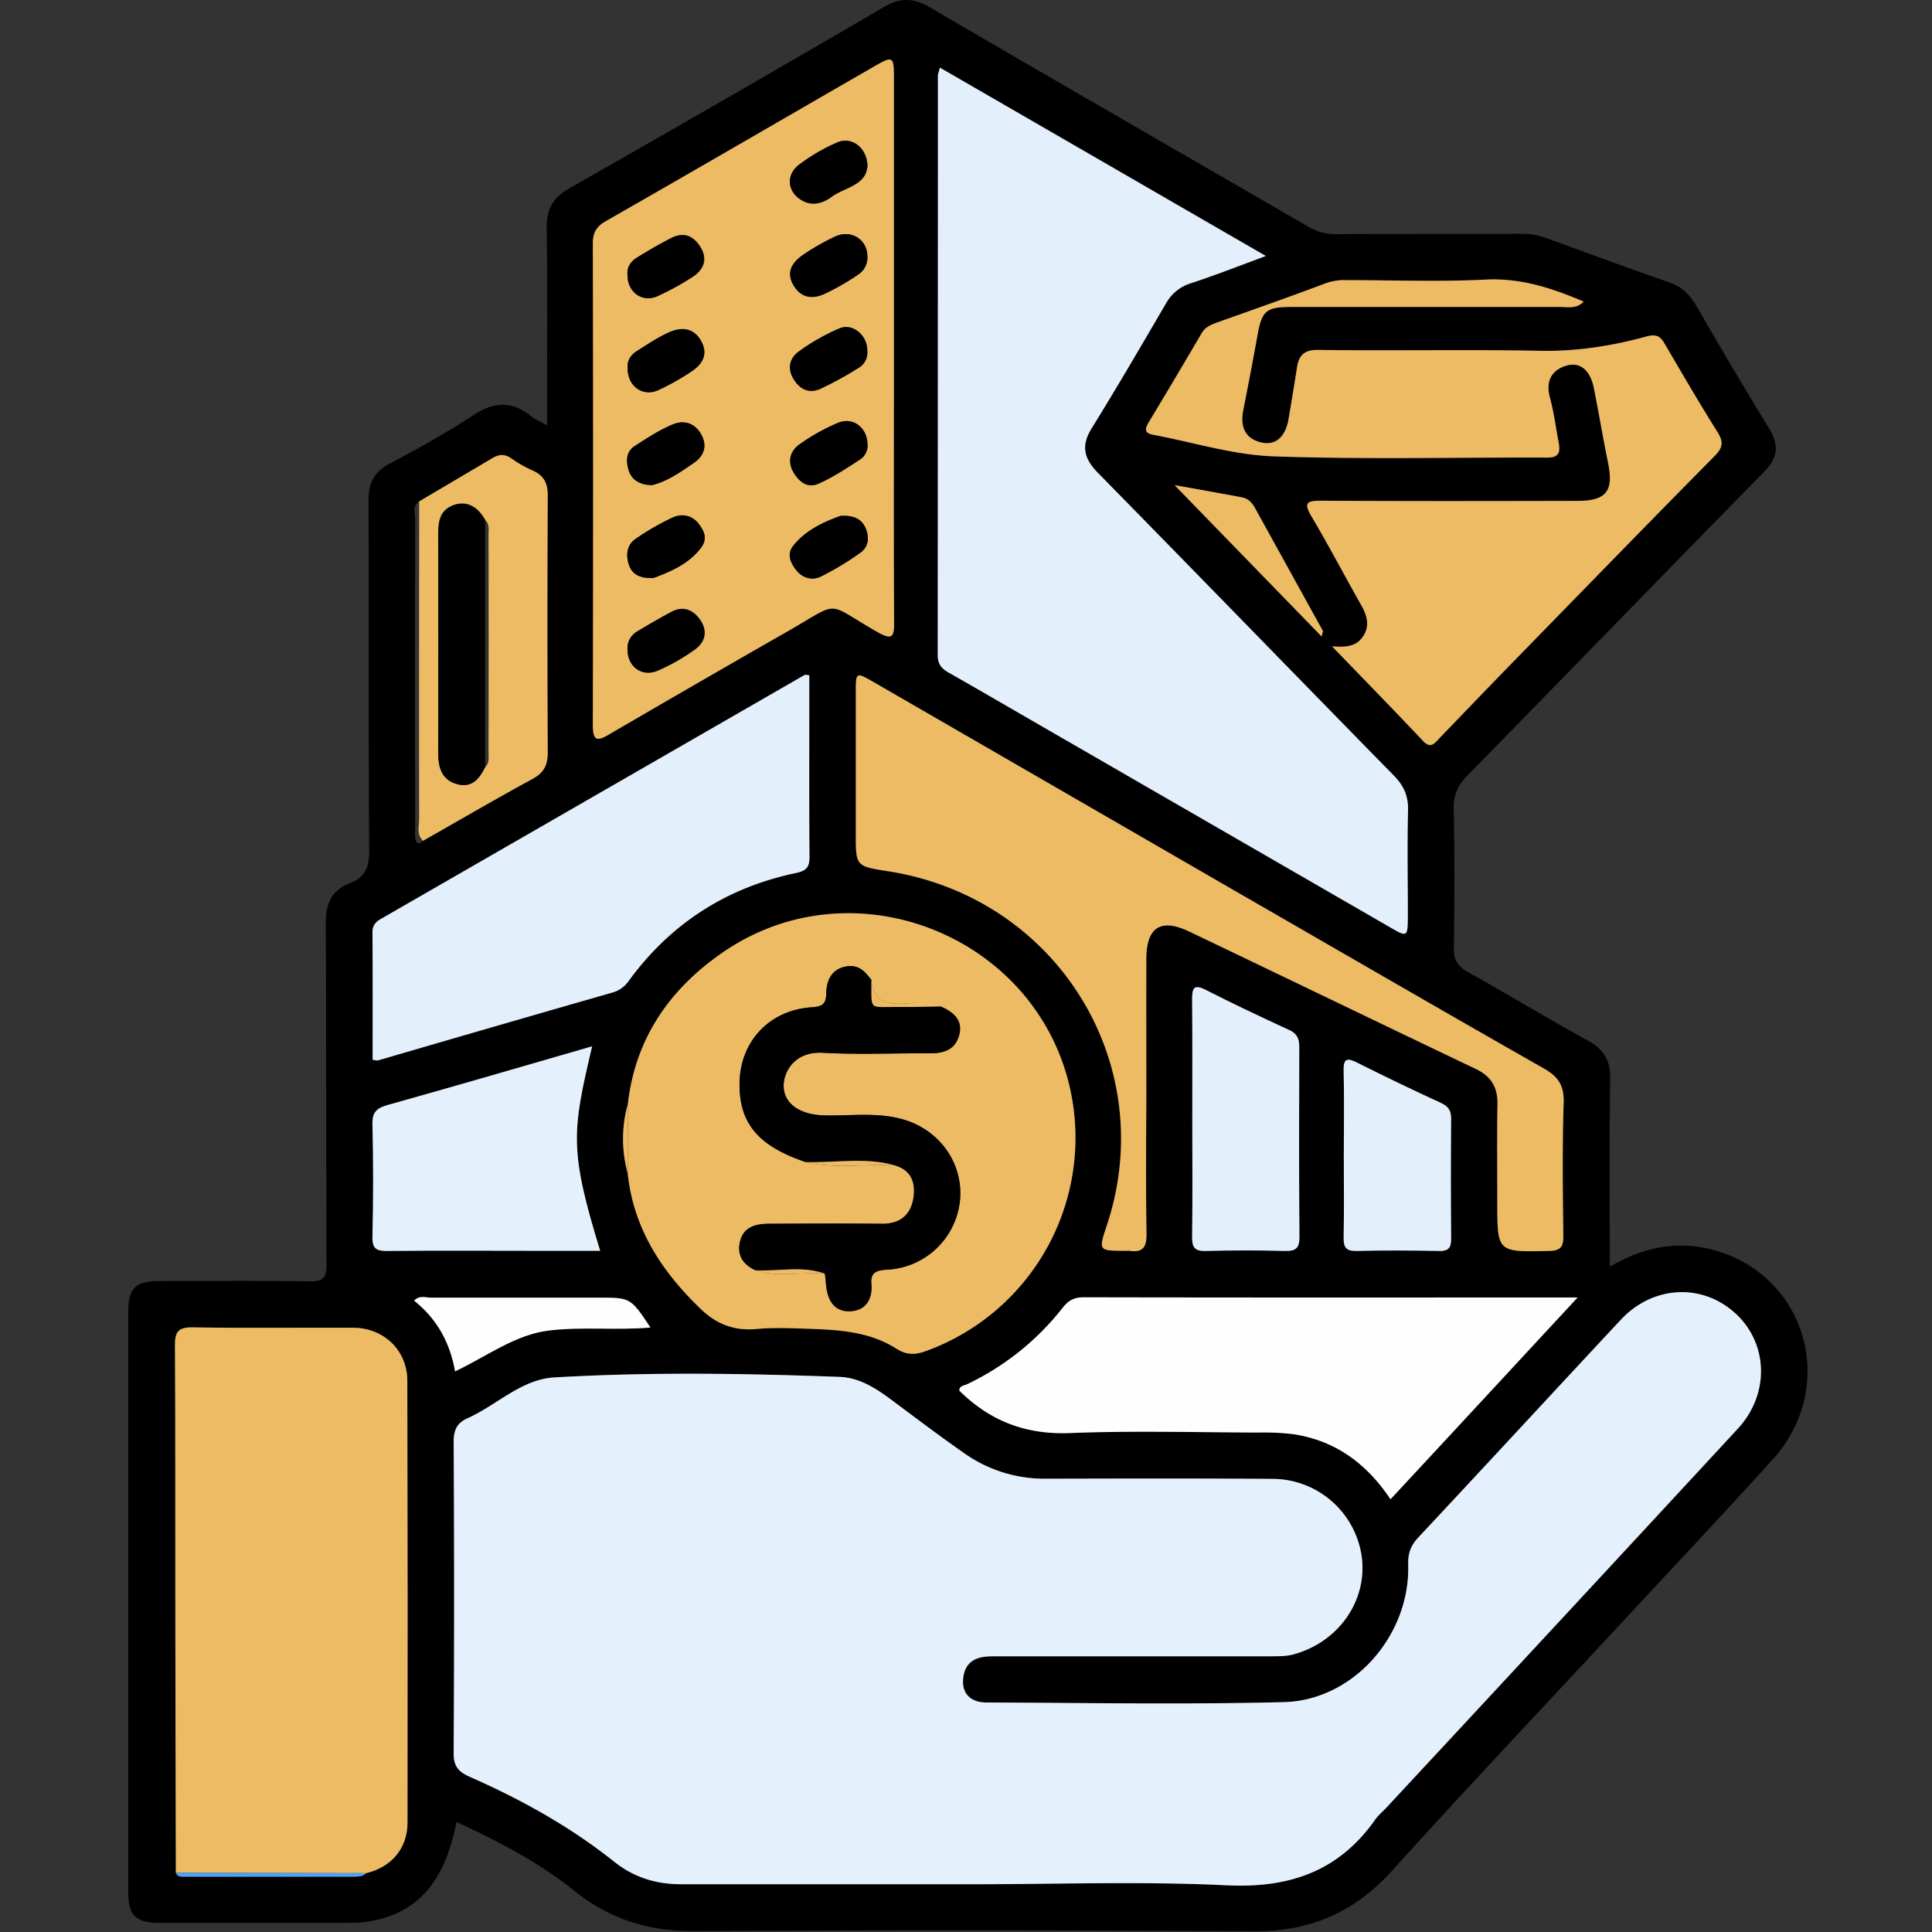 <svg id="Layer_1" data-name="Layer 1" xmlns="http://www.w3.org/2000/svg" viewBox="0 0 1080 1080"><rect x="0" y="0" width="1080" height="1080" fill="#333333" stroke="none"/><path d="M305.8,237.8c0-38.1.3-74.1-.2-110.1-.2-10.6,3.4-17.2,12.8-22.5Q406.5,55.1,494,4c9.2-5.4,16.5-5.3,25.8.1,70.4,41.2,141.1,81.8,211.7,122.7a28.9,28.9,0,0,0,15.2,4.1c34.5-.2,69.1-.1,103.7-.2a37.9,37.9,0,0,1,13.7,2.3c22.9,8.3,45.8,16.8,68.9,24.8,6.9,2.4,11.4,6.6,15.1,12.9,13.3,23,26.8,45.9,40.7,68.6,6,9.6,5,16.7-2.9,24.7-55.3,56.3-110.1,112.9-165.3,169.2-5.4,5.5-8.1,10.8-8,18.7.6,26,.5,51.9.1,77.8-.1,6.6,1.9,10.3,7.7,13.6,22.6,12.6,44.7,26,67.4,38.5,9.1,5,12.5,11.3,12.3,21.6-.5,34.4-.2,68.8-.2,104.7,17.9-10.5,35.9-14.4,54.9-10.1,54.1,12.2,73.9,76.2,36.1,117.9-28.5,31.5-57.7,62.4-86.5,93.5-42.2,45.4-84.7,90.4-126.2,136.3-21,23.3-45.7,34-77.1,33.9q-156.6-1-313.2-.1c-25.3.1-47-6.6-66.8-22.5s-42.5-27.7-65.9-38.5c-6.6,33.5-21.5,50.7-48.3,55.5-6,1.1-12.2.9-18.3.9H89.3c-13.4,0-17.6-4.1-17.6-17.3v-324c0-13.6,3.9-17.4,17.2-17.5,28.1,0,56.2-.3,84.2.2,7.8.1,9.4-2.1,9.4-9.6-.3-63.3,0-126.7-.4-190.1-.1-11.1,3-18.9,13.5-22.9,8.6-3.3,10.8-9,10.8-18.2-.5-65.2-.1-130.4-.4-195.5-.1-9.9,3-16.1,11.8-20.8,15.8-8.4,31.6-17.1,46.6-27,11.5-7.6,21.7-8.3,32.4.4C298.9,234.3,301.6,235.4,305.8,237.8ZM236.5,470c20.3-11.5,40.4-23.3,60.9-34.4,6.7-3.6,8.8-7.8,8.8-15.2q-.4-71.4,0-142.6c.1-7-1.6-11.6-8.1-14.6a69.7,69.7,0,0,1-12.2-6.9c-3.8-2.7-7-2.4-10.8-.1l-40.8,24.1c-3.9,2.6-2.2,6.6-2.2,9.9q-.2,86.3,0,172.4c0,2.5-.4,5.2.4,7.5S235.1,471.4,236.5,470ZM351,617a72.4,72.4,0,0,0-.1,38.9c3.2,30.9,19.1,55,41,76,8.8,8.4,18.7,12.2,31.2,11,9.6-.9,19.4-.4,29.1-.1,16.9.6,33.9,1.6,48.7,11,6,3.9,11,3.6,17.1,1.3a126.8,126.8,0,0,0,81.1-142c-16.3-88.4-120.5-131.9-194.9-80.8C374.5,552.7,355.2,580.3,351,617ZM204.7,1047.1c14.2-3.4,23-13.8,23.1-28.1q.1-123.6-.1-247.1c0-17-13.1-29.6-30.3-29.7-29.9-.1-59.7.3-89.6-.2-8.2-.1-10.1,2.5-10,10.3.3,47.2.1,94.3.2,141.4,0,51.1.2,102.1.3,153.2,1,2.7,3.4,2.1,5.5,2.2h93.8C200.1,1049,202.7,1049.2,204.7,1047.1Zm339.5,6.2c47.2,0,94.4-1.7,141.5.6,35.1,1.7,62.7-7.8,83.1-36.8,1.6-2.3,3.9-4.2,5.9-6.3q98.4-106,196.8-212.2c17.9-19.4,16.9-47.9-1.6-64.6s-45.9-15.4-63.8,3.7c-37.8,40.5-75.4,81.3-113.3,121.8-4.2,4.5-5.8,8.9-5.6,15.2,1.1,39.4-30.5,75.8-69.5,76.8-55.4,1.4-110.9.4-166.3.2-9,0-14.2-6.4-12.8-14.7s8.7-11.2,16.9-11.1H709.9c4.7-.1,9.3.1,13.9-1.3,24.8-7.1,40.7-30.1,37.4-54.5a50.5,50.5,0,0,0-50-43.4c-42.1-.3-84.2-.2-126.3-.1A77.5,77.5,0,0,1,538.5,812c-13.9-9.7-27.3-19.9-40.9-30-8.5-6.3-17.5-11.9-28.2-12.3-53.2-2-106.4-2.8-159.6.3-18.4,1.1-32,15.4-48.2,22.7-6.2,2.7-8,6.7-8,13.3q.5,86.8,0,173.9c-.1,7.4,2.6,10.5,9.1,13.4,28.6,12.6,55.9,27.7,80.5,47.3,11.1,8.9,23.8,12.8,37.9,12.7ZM707.6,143.1,525.4,37.8c-.6,2.5-1.1,3.5-1.1,4.4q0,162-.1,324c0,5.2,2.2,7.6,6.3,9.9,15,8.5,29.9,17.2,44.8,25.8L776.6,518.1c10.3,6,10.3,5.9,10.4-6.3,0-19.5-.4-38.9.1-58.3.3-8.2-2.2-14.1-7.9-19.9C724,377.3,669.1,320.7,613.9,264.5c-8.1-8.2-9.8-15.4-3.4-25.5,14.2-22.9,27.7-46.2,41.3-69.4a23.9,23.9,0,0,1,13.7-11.2C679,154,692.2,148.8,707.6,143.1ZM499.7,195V44.9c0-14-.1-14.1-12.5-6.9-49.5,28.5-98.9,57.3-148.5,85.6-5.4,3.1-7.3,6.5-7.3,12.7q.3,134.4,0,268.9c0,9.4,2.6,9.2,9.5,5.1q49.4-28.8,98.9-57.1c30.9-17.6,20.7-17,50.5,0,8.7,5,9.6,2.7,9.5-5.9C499.5,296.5,499.7,245.8,499.7,195ZM744.6,361.3c17,17.6,34,35,50.8,52.8,4.4,4.8,6.6,1.3,9.3-1.5,14.5-15,28.9-30.1,43.5-45,36.7-37.6,73.3-75.3,110.3-112.7,4.7-4.7,5-8,1.5-13.5-10.1-16.1-19.7-32.6-29.3-49-2.5-4.5-4.9-5.8-10.3-4.3-19.4,5.3-39,8.4-59.4,8-41.3-.8-82.7.1-124.1-.5-8.2-.1-10.9,3.3-11.9,10.1-1.5,9.5-3,19.1-4.7,28.6s-7.9,15.2-16.2,12.8-10.7-9.5-9.1-17.9c2.8-14,5.5-28,8-42.1s4.8-15.5,18.4-15.5H871.5c4.5-.1,9.5,1.4,13.8-3-17.7-7.5-35.1-13.3-54.8-12.3-25.8,1.3-51.8.3-77.7.3a31.1,31.1,0,0,0-11.6,1.7c-20.1,7.6-40.4,14.7-60.6,21.9-3.5,1.3-6.6,2.4-8.7,5.8q-14.7,25-29.7,50c-2,3.3-2.9,6,2.2,7,22.5,4.2,44.9,11.3,67.5,12.1,51.1,1.8,102.2.5,153.3.7,6.6,0,7-3.5,6.1-8.4-1.6-8.4-2.6-17-4.9-25.2s.3-15.1,8.9-17.7,13.8,2.5,15.8,13c2.7,13.6,5,27.4,7.8,41.1,3.3,15.9-.9,21.4-17,21.4-47.9.1-95.8.2-143.6-.1-7.9,0-9.6,1.3-5.2,8.7,9.7,16.4,18.5,33.2,27.9,49.8,3.2,5.7,4.7,11.5,1,17.3S752.1,361.9,744.6,361.3ZM640.8,612.8c0-25.6-.1-51.1,0-76.7,0-17.7,8-23,23.9-15.4,53.4,25.5,106.7,51.3,160.2,76.8,8.4,4,12.3,10,12.2,19.4-.3,18.4-.1,36.8-.1,55.1,0,28.1,0,27.9,28.6,27.3,6.9-.1,8.4-2.3,8.3-8.7-.3-24.9-.6-49.7.2-74.5.2-9.3-3-14.1-10.7-18.6-55.6-31.6-110.9-63.7-166.3-95.6L488.2,381.2c-9.7-5.6-9.8-5.5-9.8,5.9V466c0,18.2,0,18.2,17.9,21,94.8,14.7,152.4,108,122.4,198.1-4.7,14.1-4.7,14.1,10.5,14.1a16.2,16.2,0,0,1,2.2,0c7.8,1.2,9.6-2.4,9.5-9.7C640.5,663.9,640.7,638.3,640.8,612.8ZM208.3,592.4a15.5,15.5,0,0,0,2.9.4q65.4-19,130.9-37.9a16.3,16.3,0,0,0,9.3-6.5c23.4-32.1,54.8-52.3,93.6-60.4,6.7-1.4,7.6-4.1,7.5-9.9-.2-26.6-.1-53.3-.1-79.9V377.5c-1.9-.2-2.3-.4-2.6-.2L212.9,513.7c-3.1,1.8-4.7,3.8-4.7,7.6C208.4,545,208.3,568.8,208.3,592.4Zm569,245.7c34.8-37.4,68.9-74.3,104.6-112.8-94.2,0-185.2.1-276.2-.1-5.3,0-8.5,1.8-11.7,5.9a149.2,149.2,0,0,1-53.4,42.7c-1.7.8-4.5.9-4.3,3.6,17.2,17,37.1,24.6,61.5,23.7,35.2-1.4,70.5-.4,105.8-.3a137.9,137.9,0,0,1,19.3.9C746.3,805.2,763.9,818,777.3,838.1ZM331,584.9c-38.7,11.2-76.4,22.2-114.3,32.8-6,1.7-8.7,3.9-8.5,10.8.5,20.9.5,41.7,0,62.6-.2,7,2.2,8.3,8.6,8.2,27.3-.3,54.7-.1,82-.1h36.7C318.1,642.6,319.8,632.6,331,584.9Zm335.5,40.7c0,21.9.2,43.8-.1,65.7-.1,6.1,1.5,8.2,7.8,8,14.7-.4,29.4-.4,44.2,0,6,.1,8-1.6,8-7.8-.3-35.3-.2-70.5-.1-105.7.1-4.8-1-8-5.8-10.1-15.6-7.2-31.1-14.5-46.4-22.3-6.9-3.5-7.7-.9-7.7,5.3C666.6,581,666.5,603.3,666.5,625.6Zm84.7,19.6c0,15.5.2,31-.1,46.4-.1,5.4,1.1,7.8,7.1,7.7,15.5-.4,30.9-.3,46.4,0,5.3.1,6.6-2,6.6-6.9q-.3-33.4,0-67c0-4.6-1.5-6.9-5.8-8.9Q782,605.7,759,594.2c-5.9-3-8.1-2.8-7.9,4.6C751.5,614.3,751.2,629.7,751.2,645.2ZM254.4,766.6c17.6-8.3,32.7-20.4,52.3-22.9s37.7,0,56.9-1.7c-11.1-16.7-11.1-16.7-29.1-16.7H240.8c-2.9,0-6.3-1.5-9.3,1.7C244.2,737.2,251.5,750.3,254.4,766.6ZM738.8,355.8c.4-2.1.9-2.9.6-3.3l-37.9-68.6c-1.6-3-3.9-5.3-7.3-5.9-11.6-2.2-23.2-4.2-37.6-6.8Z"/><path d="M544.2,1053.3H381.1c-14.1.1-26.8-3.8-37.9-12.7-24.6-19.6-51.9-34.7-80.5-47.3-6.5-2.9-9.2-6-9.1-13.4q.5-87,0-173.9c0-6.6,1.8-10.6,8-13.3,16.2-7.3,29.8-21.6,48.2-22.7,53.2-3.1,106.4-2.3,159.6-.3,10.7.4,19.7,6,28.2,12.3,13.6,10.1,27,20.3,40.9,30a77.5,77.5,0,0,0,46.4,14.6c42.1-.1,84.2-.2,126.3.1a50.5,50.5,0,0,1,50,43.4c3.3,24.4-12.6,47.4-37.4,54.5-4.6,1.4-9.2,1.2-13.9,1.3H555.5c-8.2-.1-15.3,1.5-16.9,11.1s3.8,14.7,12.8,14.7c55.4.2,110.9,1.2,166.3-.2,39-1,70.6-37.4,69.5-76.8-.2-6.3,1.4-10.7,5.6-15.2,37.9-40.5,75.5-81.3,113.3-121.8,17.9-19.1,45.2-20.5,63.8-3.7s19.5,45.2,1.6,64.6q-98.2,106.2-196.8,212.2c-2,2.1-4.3,4-5.9,6.3-20.4,29-48,38.5-83.1,36.8C638.6,1051.6,591.4,1053.3,544.2,1053.3Z" style="fill:#e5f0fd"/><path d="M707.6,143.1c-15.4,5.7-28.6,10.9-42.1,15.3a23.9,23.9,0,0,0-13.7,11.2c-13.6,23.2-27.1,46.5-41.3,69.4-6.4,10.1-4.7,17.3,3.4,25.5C669.1,320.7,724,377.3,779.2,433.6c5.7,5.8,8.2,11.7,7.9,19.9-.5,19.4-.1,38.8-.1,58.3-.1,12.2-.1,12.3-10.4,6.3L575.3,401.9c-14.9-8.6-29.8-17.3-44.8-25.8-4.1-2.3-6.3-4.7-6.3-9.9q.1-162,.1-324c0-.9.5-1.9,1.1-4.4Z" style="fill:#e4effc"/><path d="M98.3,1046.9c-.1-51.1-.3-102.1-.3-153.2-.1-47.1.1-94.2-.2-141.4-.1-7.8,1.8-10.4,10-10.3,29.9.5,59.7.1,89.6.2,17.2.1,30.3,12.7,30.3,29.7q.3,123.5.1,247.1c-.1,14.3-8.9,24.7-23.1,28.1Z" style="fill:#edbb63"/><path d="M499.7,195c0,50.8-.2,101.5.1,152.3.1,8.6-.8,10.9-9.5,5.9-29.8-17-19.6-17.6-50.5,0q-49.7,28.4-98.9,57.1c-6.9,4.1-9.5,4.3-9.5-5.1q.3-134.4,0-268.9c0-6.2,1.9-9.6,7.3-12.7,49.6-28.3,99-57.1,148.5-85.6,12.4-7.2,12.5-7.1,12.5,6.9ZM350.8,363.2c.1,9.7,8.2,15.5,17.1,11.6a112.1,112.1,0,0,0,20.5-11.7c5.5-3.9,7.4-9.9,3.3-16.1s-9.5-8.7-16.5-4.9-12.5,7-18.7,10.7C352.5,355.2,350.5,358.8,350.8,363.2Zm134-167.1c.2-8.5-8.1-15.7-15.6-12.5a117.6,117.6,0,0,0-22.4,12.7c-5,3.5-7,9-3.4,15.2s8.8,8.7,15.3,5.8a197.1,197.1,0,0,0,21.6-11.9A9.8,9.8,0,0,0,484.8,196.1Zm.1,51.8c-.3-9.1-8.4-15-16.5-11.5a111.6,111.6,0,0,0-21.6,12.1c-4.9,3.5-7,9-3.4,15.2s8.1,9.3,14.1,6.7c8.1-3.6,15.7-8.6,23.2-13.5A9.3,9.3,0,0,0,484.9,247.9ZM365.3,323.1c8.7-3.3,19.3-7.4,26.5-16.8,3.6-4.7,1.9-9.5-1.4-13.7s-9.5-5.6-14.6-3.2a146.3,146.3,0,0,0-20.3,11.7c-5.1,3.4-5.7,9-4,14.4S357.4,323.4,365.3,323.1Zm-14.4-117c-.1,9.6,8.3,15.8,16.8,12.1a130.1,130.1,0,0,0,18.6-10.4c6.3-4.1,9.8-9.6,5.6-17.2s-11-7.9-17.7-4.9-12.4,6.9-18.4,10.7C352.2,198.7,350.4,202.1,350.9,206.1Zm134-113.6c-.4-10.1-8.9-16.3-16.8-12.9a104.5,104.5,0,0,0-21.2,12.3c-7.6,5.7-6.9,14.8.7,19.7,5.9,3.8,11.9,2.3,17-1.4C472.2,104.6,484.4,103.7,484.9,92.5ZM469.8,288.4c-8.4,3.1-18.9,7.4-26.3,16.6-3.7,4.7-1.7,9.6,1.6,13.7s8.9,5.9,13.5,3.7a158.2,158.2,0,0,0,22-13.2c4.7-3.1,5.5-8.4,3.5-13.4S478.1,287.9,469.8,288.4ZM364.3,271.2c8-1.7,16-7.2,23.8-12.6,5.4-3.8,7.5-9.4,3.8-15.9s-9.8-7.9-15.7-5.5c-7.5,3.1-14.4,7.6-21.3,12.1-5,3.1-5,8.7-3.5,13.5S356.9,271,364.3,271.2ZM350.8,153.7c-.1,9.6,8.2,15.6,16.6,11.9a144.6,144.6,0,0,0,19.7-10.8c6.2-3.9,8.8-9.5,4.6-16.4s-9.4-8.9-16.3-5.4-13.2,7.2-19.5,11.1C352.4,146.3,350.3,149.7,350.8,153.7Zm134-10.2c.2-9.4-8.8-15.4-17.9-11.3a132.9,132.9,0,0,0-17.6,10c-6.1,4.1-10.3,9.4-5.8,17.1s10.8,8,17.6,4.9a137.7,137.7,0,0,0,18.6-10.7A11.1,11.1,0,0,0,484.8,143.5Z" style="fill:#edbb63"/><path d="M351,617c4.2-36.7,23.5-64.3,53.2-84.7,74.4-51.1,178.6-7.6,194.9,80.8a126.8,126.8,0,0,1-81.1,142c-6.1,2.3-11.1,2.6-17.1-1.3-14.8-9.4-31.8-10.4-48.7-11-9.7-.3-19.5-.8-29.1.1-12.5,1.2-22.4-2.6-31.2-11-21.9-21-37.8-45.1-41-76C350.9,643,350.9,630,351,617Zm71.3,93.1c12.8,4.3,25.9.7,38.8,1.9.3,2.1.5,4.3.7,6.4.8,8,4.5,14.7,12.8,14.6s13.3-6,12.5-15.3c-.7-7.2,4-7.7,9.6-8a43.1,43.1,0,0,0,40-39.4c1.6-21.2-12.6-39.8-33.6-45-14.2-3.6-28.6-1.4-42.8-1.8s-22.9-7.1-22.2-17.7c.6-8.2,7.3-18.1,21.7-17.3,19.7,1.1,39.5.2,59.2.3,7.9.1,14.7-1.7,17.1-9.9s-3.1-13.2-10.3-16.3-12.4-2.1-18.5-1.7c-10.6.8-19.1-.1-20.2-13.1-3.8-5.1-8.2-9.1-15.2-7.3s-9.9,8.1-10,14.7-2.4,7.5-8.3,7.9c-23.8,1.6-40.2,19.5-40.2,43.1,0,22,10.7,34.5,37,43.4,16.5,4,33.2.9,49.7,1.8,10.2,2.9,12,11,10.3,19.5s-7.6,13.2-17,13.2c-21.2-.2-42.3-.1-63.5,0-7.1,0-14,1.4-16.1,9.5S415.2,706.8,422.3,710.1Z" style="fill:#edbb63"/><path d="M744.6,361.3c7.5.6,13.5.3,17.4-5.6s2.2-11.6-1-17.3c-9.4-16.6-18.2-33.4-27.9-49.8-4.4-7.4-2.7-8.7,5.2-8.7,47.8.3,95.7.2,143.6.1,16.1,0,20.3-5.5,17-21.4-2.8-13.7-5.1-27.5-7.8-41.1-2-10.5-7.7-15.5-15.8-13s-11.3,8.7-8.9,17.7,3.3,16.8,4.9,25.2c.9,4.9.5,8.4-6.1,8.4-51.1-.2-102.2,1.1-153.3-.7-22.6-.8-45-7.9-67.5-12.1-5.1-1-4.2-3.7-2.2-7q15-24.9,29.7-50c2.1-3.4,5.2-4.5,8.7-5.8,20.2-7.2,40.5-14.3,60.6-21.9a31.1,31.1,0,0,1,11.6-1.7c25.9,0,51.9,1,77.7-.3,19.7-1,37.1,4.8,54.8,12.3-4.3,4.4-9.3,2.9-13.8,3H721.4c-13.6,0-16,2.3-18.4,15.5s-5.2,28.1-8,42.1c-1.6,8.4.1,15.3,9.1,17.9s14.5-2.8,16.2-12.8,3.2-19.1,4.7-28.6c1-6.8,3.7-10.2,11.9-10.1,41.4.6,82.8-.3,124.1.5,20.4.4,40-2.7,59.4-8,5.4-1.5,7.8-.2,10.3,4.3,9.6,16.4,19.2,32.9,29.3,49,3.5,5.5,3.2,8.8-1.5,13.5-37,37.4-73.6,75.1-110.3,112.7-14.6,14.9-29,30-43.5,45-2.7,2.8-4.9,6.3-9.3,1.5C778.6,396.3,761.6,378.9,744.6,361.3Z" style="fill:#edbb63"/><path d="M640.8,612.8c-.1,25.5-.3,51.1.1,76.7.1,7.3-1.7,10.9-9.5,9.7a16.2,16.2,0,0,0-2.2,0c-15.2,0-15.2,0-10.5-14.1,30-90.1-27.6-183.4-122.4-198.1-17.9-2.8-17.9-2.8-17.9-21V387.1c0-11.4.1-11.5,9.8-5.9L697.1,501.9c55.4,31.9,110.7,64,166.3,95.6,7.7,4.5,10.9,9.3,10.7,18.6-.8,24.8-.5,49.6-.2,74.5.1,6.4-1.4,8.6-8.3,8.7-28.6.6-28.6.8-28.6-27.3,0-18.3-.2-36.7.1-55.1.1-9.4-3.8-15.4-12.2-19.4-53.5-25.5-106.8-51.3-160.2-76.8-15.9-7.6-23.9-2.3-23.9,15.4C640.7,561.7,640.8,587.2,640.8,612.8Z" style="fill:#edbb63"/><path d="M208.3,592.4c0-23.6.1-47.4-.1-71.1,0-3.8,1.6-5.8,4.7-7.6L449.8,377.3c.3-.2.7,0,2.6.2v20.7c0,26.6-.1,53.3.1,79.9.1,5.8-.8,8.5-7.5,9.9-38.8,8.1-70.2,28.3-93.6,60.4a16.3,16.3,0,0,1-9.3,6.5q-65.6,18.8-130.9,37.9A15.5,15.5,0,0,1,208.3,592.4Z" style="fill:#e4effc"/><path d="M777.3,838.1c-13.4-20.1-31-32.9-54.4-36.4a137.9,137.9,0,0,0-19.3-.9c-35.3-.1-70.6-1.1-105.8.3-24.4.9-44.3-6.7-61.5-23.7-.2-2.7,2.6-2.8,4.3-3.6A149.2,149.2,0,0,0,594,731.1c3.2-4.1,6.4-5.9,11.7-5.9,91,.2,182,.1,276.2.1C846.2,763.8,812.1,800.7,777.3,838.1Z" style="fill:#fefefe"/><path d="M331,584.9c-11.2,47.7-12.9,57.7,4.5,114.3H298.8c-27.3,0-54.7-.2-82,.1-6.4.1-8.8-1.2-8.6-8.2.5-20.9.5-41.7,0-62.6-.2-6.9,2.5-9.1,8.5-10.8C254.6,607.1,292.3,596.1,331,584.9Z" style="fill:#e5f0fd"/><path d="M234.3,280.3l40.8-24.1c3.8-2.3,7-2.6,10.8.1a69.7,69.7,0,0,0,12.2,6.9c6.5,3,8.2,7.6,8.1,14.6q-.4,71.3,0,142.6c0,7.4-2.1,11.6-8.8,15.2-20.5,11.1-40.6,22.9-60.9,34.4-3.8-3.5-2.2-8.1-2.2-12.2C234.2,398.6,234.3,339.5,234.3,280.3Zm36.9,10.4c-3.9-7.2-9.7-11.2-17.7-8.3s-8.5,9-8.5,16q.1,61.5,0,123c0,7.9,2.1,14.5,10.4,16.9s12.6-2.9,15.8-9.5c2.5-2.2,1.9-5.3,1.9-8.1q.1-60.9,0-122C273.1,295.9,273.7,292.9,271.2,290.7Z" style="fill:#edbb63"/><path d="M666.5,625.6c0-22.3.1-44.6-.1-66.9,0-6.2.8-8.8,7.7-5.3,15.3,7.8,30.8,15.1,46.4,22.3,4.8,2.1,5.9,5.3,5.8,10.1-.1,35.2-.2,70.4.1,105.7,0,6.2-2,7.9-8,7.8-14.8-.4-29.5-.4-44.2,0-6.3.2-7.9-1.9-7.8-8C666.7,669.4,666.5,647.5,666.5,625.6Z" style="fill:#e4effc"/><path d="M751.2,645.2c0-15.5.3-30.9-.1-46.4-.2-7.4,2-7.6,7.9-4.6q22.9,11.5,46.4,22.3c4.3,2,5.8,4.3,5.8,8.9q-.3,33.6,0,67c0,4.9-1.3,7-6.6,6.9-15.5-.3-30.9-.4-46.4,0-6,.1-7.2-2.3-7.1-7.7C751.4,676.2,751.2,660.7,751.2,645.2Z" style="fill:#e4effc"/><path d="M254.4,766.6c-2.9-16.3-10.2-29.4-22.9-39.5,3-3.2,6.4-1.7,9.3-1.7h93.7c18,0,18,0,29.1,16.7-19.2,1.7-38.1-.6-56.9,1.7S272,758.3,254.4,766.6Z" style="fill:#fefefe"/><path d="M738.8,355.8l-82.2-84.6c14.4,2.6,26,4.6,37.6,6.8,3.4.6,5.7,2.9,7.3,5.9l37.9,68.6C739.7,352.9,739.2,353.7,738.8,355.8Z" style="fill:#edbb63"/><path d="M98.3,1046.9l106.4.2c-2,2.1-4.6,1.9-7.1,2H103.8C101.7,1049,99.3,1049.6,98.3,1046.9Z" style="fill:#4ca3fa"/><path d="M351,617c-.1,13-.1,26-.1,38.9A72.4,72.4,0,0,1,351,617Z" style="fill:#edbb63"/><path d="M350.8,363.2c-.3-4.4,1.7-8,5.7-10.4,6.2-3.7,12.4-7.3,18.7-10.7s12.5-1.3,16.5,4.9,2.2,12.2-3.3,16.1a112.1,112.1,0,0,1-20.5,11.7C359,378.7,350.9,372.9,350.8,363.2Z"/><path d="M484.8,196.1a9.8,9.8,0,0,1-4.5,9.3,197.1,197.1,0,0,1-21.6,11.9c-6.5,2.9-11.8.3-15.3-5.8s-1.6-11.7,3.4-15.2a117.6,117.6,0,0,1,22.4-12.7C476.7,180.4,485,187.6,484.8,196.1Z"/><path d="M484.9,247.9a9.3,9.3,0,0,1-4.2,9c-7.5,4.9-15.1,9.9-23.2,13.5-6,2.6-11-1.1-14.1-6.7s-1.5-11.7,3.4-15.2a111.6,111.6,0,0,1,21.6-12.1C476.5,232.9,484.6,238.8,484.9,247.9Z"/><path d="M365.3,323.1c-7.9.3-12.1-2.2-13.8-7.6s-1.1-11,4-14.4a146.3,146.3,0,0,1,20.3-11.7c5.1-2.4,10.7-1.7,14.6,3.2s5,9,1.4,13.7C384.6,315.7,374,319.8,365.3,323.1Z"/><path d="M350.9,206.1c-.5-4,1.3-7.4,4.9-9.7,6-3.8,12-7.9,18.4-10.7s13.5-2.6,17.7,4.9.7,13.1-5.6,17.2a130.1,130.1,0,0,1-18.6,10.4C359.2,221.9,350.8,215.7,350.9,206.1Z"/><path d="M484.9,92.5c-.5,11.2-12.7,12.1-20.3,17.7-5.1,3.7-11.1,5.2-17,1.4-7.6-4.9-8.3-14-.7-19.7a104.5,104.5,0,0,1,21.2-12.3C476,76.2,484.5,82.4,484.9,92.5Z"/><path d="M469.8,288.4c8.3-.5,12.3,2.2,14.3,7.4s1.2,10.3-3.5,13.4a158.2,158.2,0,0,1-22,13.2c-4.6,2.2-10,.9-13.5-3.7s-5.3-9-1.6-13.7C450.9,295.8,461.4,291.5,469.8,288.4Z"/><path d="M364.3,271.2c-7.4-.2-11.4-3.4-12.9-8.4s-1.5-10.4,3.5-13.5c6.9-4.5,13.8-9,21.3-12.1,5.9-2.4,12-1,15.7,5.5s1.6,12.1-3.8,15.9C380.3,264,372.3,269.5,364.3,271.2Z"/><path d="M350.8,153.7c-.5-4,1.6-7.4,5.1-9.6,6.3-3.9,12.8-7.7,19.5-11.1s12.6-.9,16.3,5.4,1.6,12.5-4.6,16.4a144.6,144.6,0,0,1-19.7,10.8C359,169.3,350.7,163.3,350.8,153.7Z"/><path d="M484.9,143.5a11.4,11.4,0,0,1-5.2,10,137.7,137.7,0,0,1-18.6,10.7c-6.8,3.1-13.4,2.4-17.6-4.9s-.3-13,5.8-17.1a132.9,132.9,0,0,1,17.6-10C476,128.1,485,134.1,484.9,143.5Z"/><path d="M525.8,562.6c7.2,3.1,12.8,7.7,10.3,16.3s-9.2,10-17.1,9.9c-19.7-.1-39.5.8-59.2-.3-14.4-.8-21.1,9.1-21.7,17.3-.7,10.6,8.5,17.2,22.2,17.7s28.6-1.8,42.8,1.8c21,5.2,35.2,23.8,33.6,45a43.1,43.1,0,0,1-40,39.4c-5.6.3-10.3.8-9.6,8,.8,9.3-3.7,15.3-12.5,15.3s-12-6.6-12.8-14.6c-.2-2.1-.4-4.3-.7-6.4-12.7-4.6-25.8-1.2-38.8-1.9-7.1-3.3-10.5-8.8-8.5-16.5s9-9.5,16.1-9.5c21.2-.1,42.3-.2,63.5,0,9.4,0,15.3-4.7,17-13.2s-.1-16.6-10.3-19.5c-16.4-4.6-33.1-1.3-49.7-1.8-26.3-8.9-37-21.4-37-43.4,0-23.6,16.4-41.5,40.2-43.1,5.9-.4,8.2-1.7,8.3-7.9s2.2-12.8,10-14.7,11.4,2.2,15.2,7.3c.2,17.7-1.9,14.9,15.3,15.1C510.2,563,518,562.7,525.8,562.6Z"/><path d="M525.8,562.6c-7.8.1-15.6.4-23.4.3-17.2-.2-15.1,2.6-15.3-15.1,1.1,13,9.6,13.9,20.2,13.1C513.4,560.5,520,558.7,525.8,562.6Z" style="fill:#edbb63"/><path d="M450.4,649.6c16.6.5,33.3-2.8,49.7,1.8C483.6,650.5,466.9,653.6,450.4,649.6Z" style="fill:#edbb63"/><path d="M422.3,710.1c13,.7,26.1-2.7,38.8,1.9C448.2,710.8,435.1,714.4,422.3,710.1Z" style="fill:#edbb63"/><path d="M271.2,428.8c-3.2,6.6-7.6,11.8-15.8,9.5s-10.4-9-10.4-16.9q.1-61.5,0-123c0-7,1.6-13.4,8.5-16s13.8,1.1,17.7,8.3Z"/></svg>